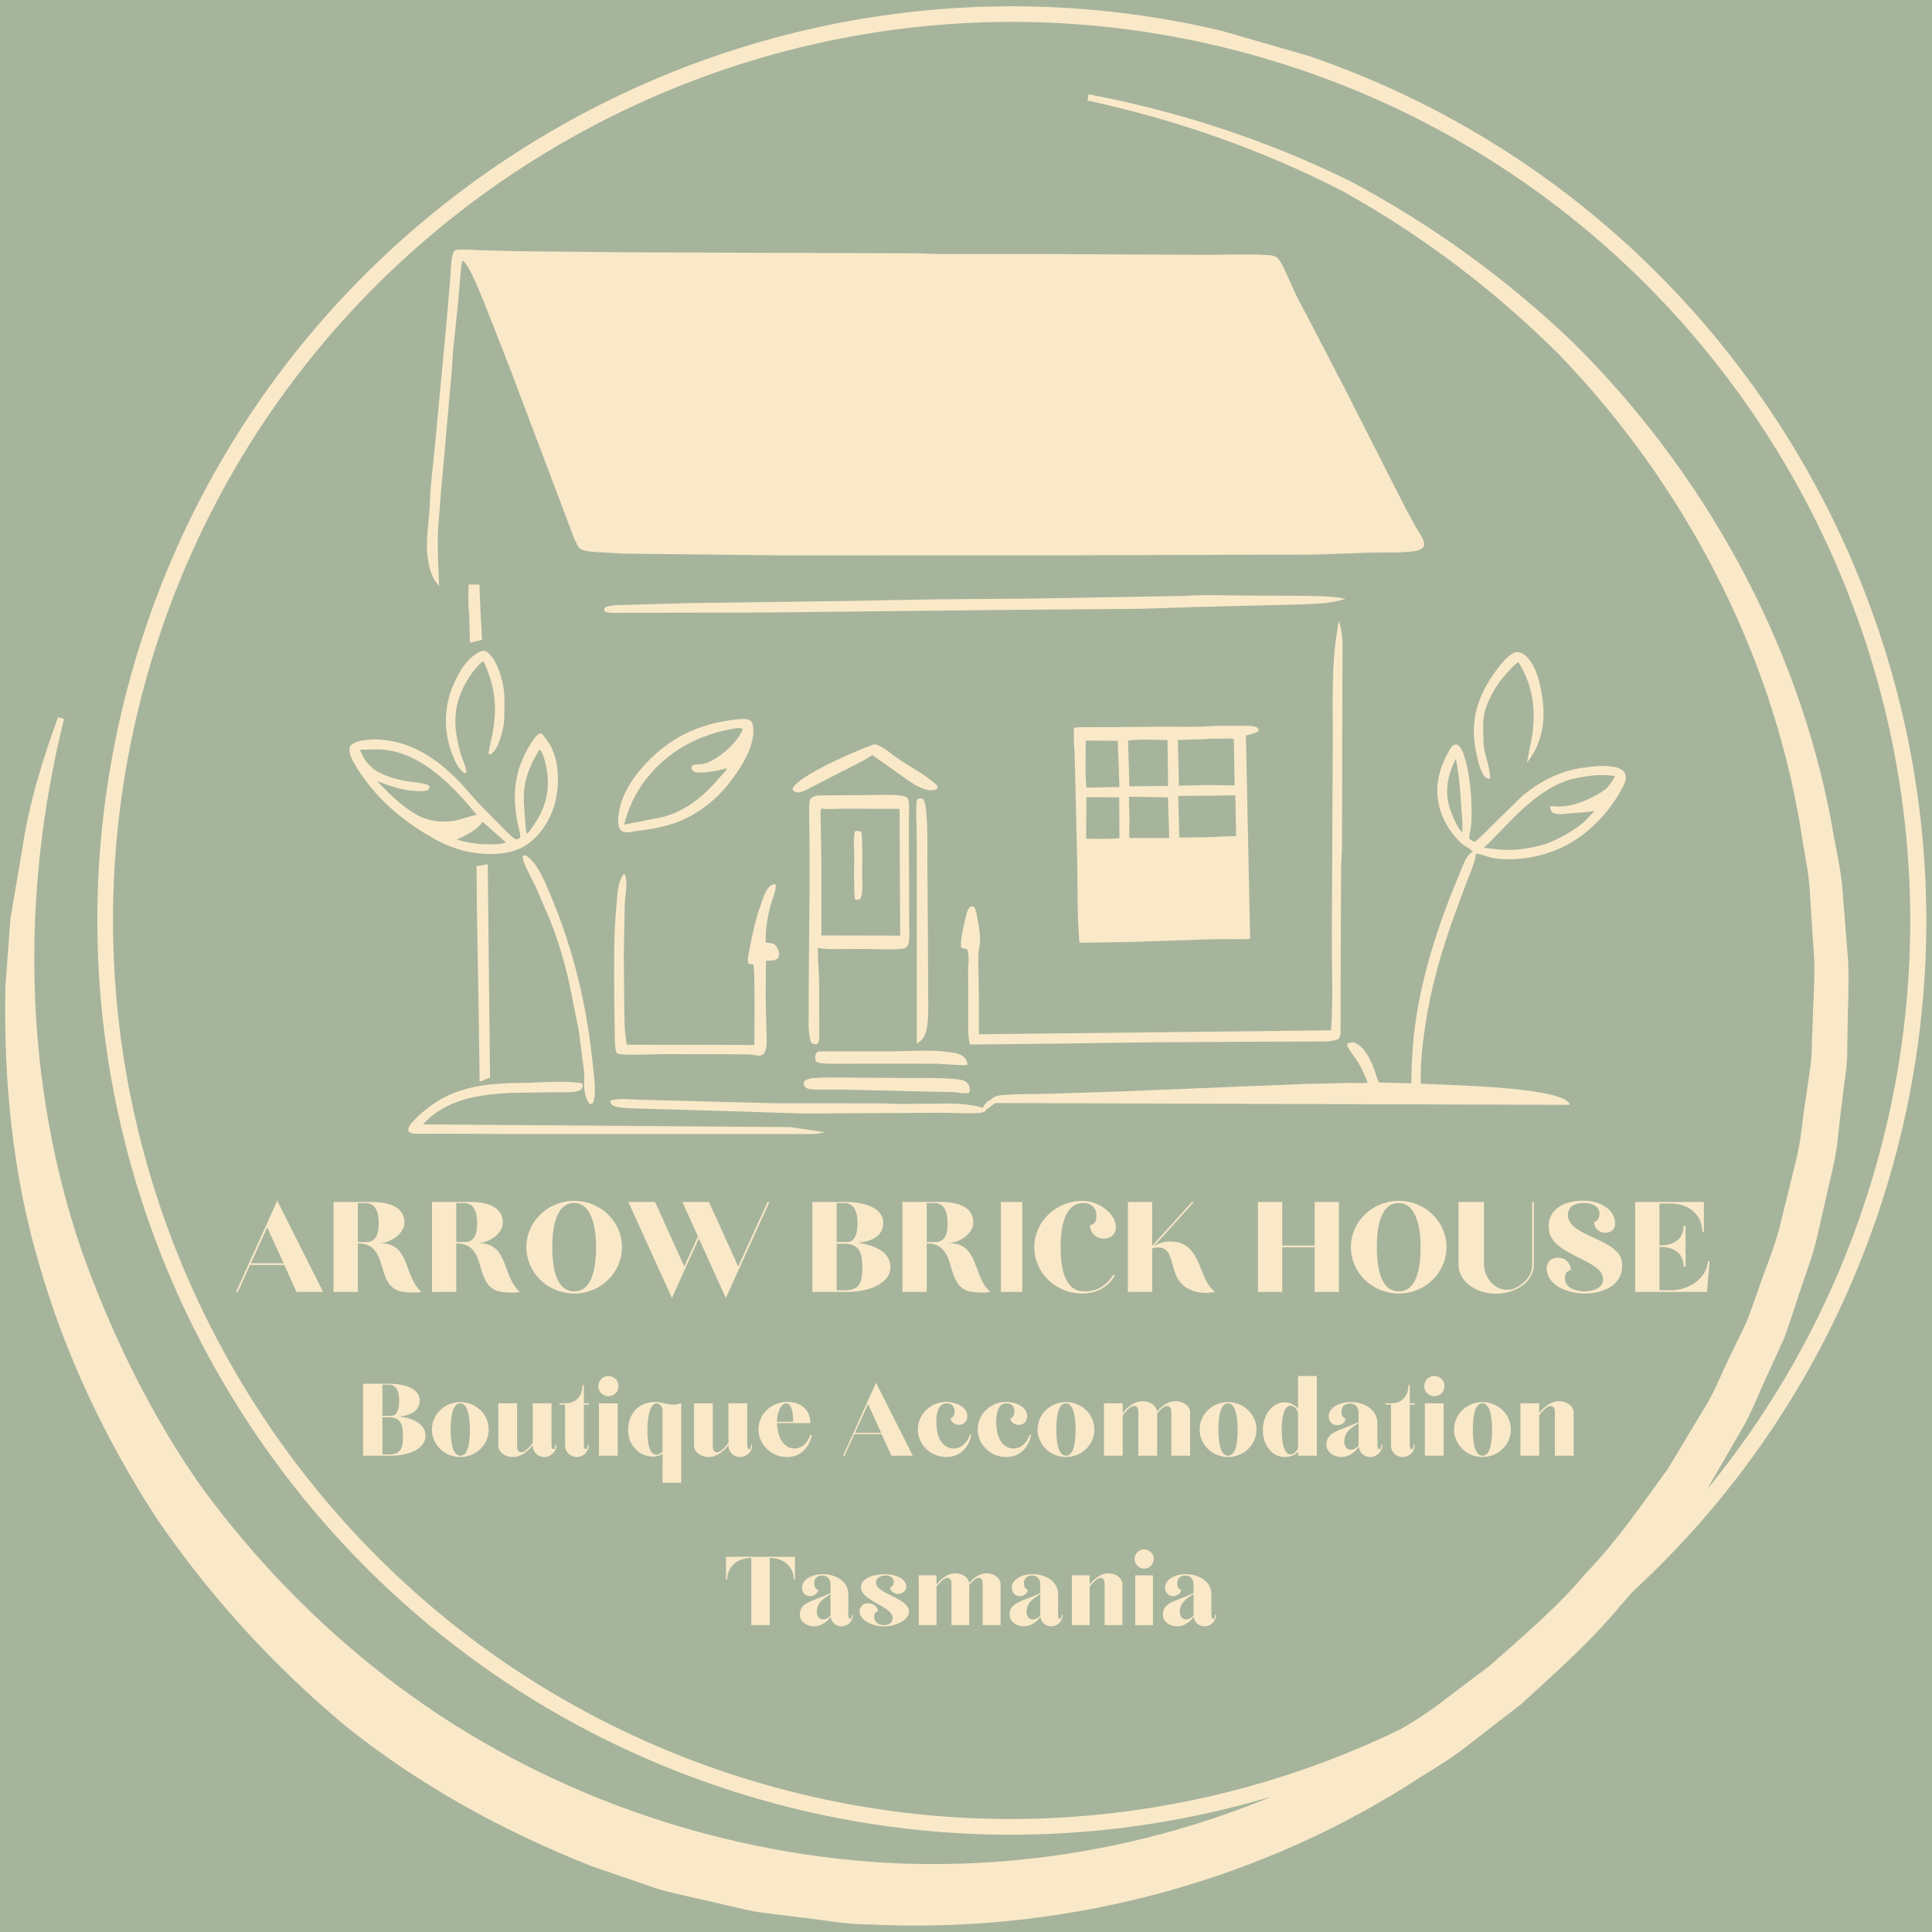 <?xml version="1.0" encoding="UTF-8" standalone="no"?>
<!DOCTYPE svg PUBLIC "-//W3C//DTD SVG 1.1//EN" "http://www.w3.org/Graphics/SVG/1.1/DTD/svg11.dtd">
<svg width="100%" height="100%" viewBox="0 0 401 401" version="1.1" xmlns="http://www.w3.org/2000/svg" xmlns:xlink="http://www.w3.org/1999/xlink" xml:space="preserve" xmlns:serif="http://www.serif.com/" style="fill-rule:evenodd;clip-rule:evenodd;stroke-linejoin:round;stroke-miterlimit:2;">
    <rect x="-99" y="-106" width="600" height="600" style="fill:#fff;"/>
    <rect x="-99" y="-106" width="600" height="600" style="fill:#a6b49c;"/>
    <path d="M99.432,132.953c0.209,-0.042 0.417,-0.088 0.62,-0.13l0,-0.047l-0.365,-6.766l-0.187,-4.671c-0.745,-0.006 -1.484,-0.011 -2.229,-0.021c-0.052,1.953 -0.136,3.942 0.094,5.859l0.182,6.214c0.625,-0.151 1.255,-0.297 1.885,-0.438Z" style="fill:#fae9c8;fill-rule:nonzero;"/>
    <path d="M98.984,189.031l0.355,19.917l0.213,15.588c0.724,-0.286 1.443,-0.583 2.156,-0.88l-0.474,-44.286c-0.765,0.172 -1.541,0.291 -2.323,0.385l0.073,9.276Z" style="fill:#fae9c8;fill-rule:nonzero;"/>
    <path d="M169.688,220.5c0.442,0.214 1.208,0.214 1.708,0.245c1.87,0.109 3.781,0.031 5.661,0.031l17.151,0.005l5.615,0.318l0.927,-0.083c0.078,-0.5 -0.115,-0.969 -0.438,-1.37c-0.677,-0.849 -1.901,-1.083 -2.906,-1.224l-0.255,-0.037c-4.026,-0.562 -8.406,-0.177 -12.474,-0.161l-14.266,-0.016c-0.281,0.037 -0.729,0.011 -0.906,0.256c-0.25,0.349 -0.37,0.932 -0.281,1.354c0.078,0.349 0.141,0.526 0.463,0.682Z" style="fill:#fae9c8;fill-rule:nonzero;"/>
    <path d="M186.323,157.417c-1.297,-0.875 -3.047,-2.542 -4.599,-2.881c-0.182,-0.041 -0.198,-0.031 -0.359,-0.026c-3.396,1.193 -15.224,6.204 -16.813,9.068c-0.016,0.245 -0.088,0.333 0.099,0.526c0.313,0.318 0.74,0.422 1.177,0.365c0.802,-0.104 1.823,-0.683 2.547,-1.058l3.724,-1.916l7.01,-3.584l1.954,-1.187l5.104,3.594c1.937,1.338 5.255,4.182 7.776,3.64c0.396,-0.083 0.547,-0.182 0.744,-0.526c-0.135,-0.265 -0.25,-0.474 -0.473,-0.672c-2.355,-2.072 -5.292,-3.593 -7.891,-5.343Z" style="fill:#fae9c8;fill-rule:nonzero;"/>
    <path d="M167.823,226c0.833,0.208 1.838,0.151 2.698,0.156l4.229,0l23.437,0.532c0.922,0.104 1.995,0.328 2.912,0.161c0.24,-0.432 0.208,-0.818 0.094,-1.302c-0.099,-0.443 -0.506,-0.932 -0.891,-1.156c-1.427,-0.823 -10.417,-0.625 -12.63,-0.651l-12.052,-0.079c-1.88,0 -3.802,-0.083 -5.677,0.027c-1.141,0.067 -2.151,0.031 -3.078,0.776c-0.058,0.411 -0.079,0.739 0.208,1.093c0.193,0.229 0.458,0.37 0.75,0.443Z" style="fill:#fae9c8;fill-rule:nonzero;"/>
    <path d="M101.401,156.516c0.365,0.093 0.219,0.125 0.547,-0.063c1.401,-0.812 2.177,-4.015 2.51,-5.531c0.24,-1.068 0.203,-2.172 0.224,-3.255c0.037,-1.844 0.094,-3.756 -0.281,-5.563c-0.437,-2.109 -1.484,-5.536 -3.359,-6.807c-0.417,-0.287 -0.594,-0.214 -1.063,-0.182c-2.838,1.099 -4.661,4.265 -5.828,6.916c-2.073,4.719 -2.109,9.933 -0.203,14.714c0.505,1.276 1.302,3.161 2.615,3.739l0.255,-0.104c-0.115,-1.323 -0.776,-2.557 -1.151,-3.823c-1.584,-5.323 -1.776,-9.797 0.963,-14.76l0.099,-0.177c0.938,-1.63 2.099,-3.261 3.573,-4.448c2.302,4.739 2.927,9.234 2.042,14.448c-0.281,1.64 -0.771,3.234 -0.943,4.896Z" style="fill:#fae9c8;fill-rule:nonzero;"/>
    <path d="M307.318,159.656c0.245,0.589 0.666,1.568 1.26,1.849c0.167,0.078 0.339,0.104 0.521,0.136l0.203,-0.219c-0.109,-2.083 -0.844,-3.896 -1.239,-5.917c-0.178,-0.896 -0.152,-1.932 -0.183,-2.849c-0.047,-1.422 -0.109,-2.948 0.167,-4.349c0.479,-2.448 2.031,-5.25 3.521,-7.229c1.104,-1.307 2.208,-2.625 3.557,-3.698c3.427,5.443 3.865,11.339 2.453,17.542l-0.651,3.38c2.854,-3.599 3.828,-7.927 3.313,-12.484c-0.349,-3.104 -1.198,-7.761 -3.75,-9.844c-0.568,-0.464 -1.167,-0.63 -1.891,-0.635c-1.422,0.583 -2.24,1.546 -3.198,2.708c-1.661,2.031 -3.062,4.25 -4.078,6.677c-1.641,3.917 -1.776,7.953 -0.802,12.047c0.224,0.958 0.422,1.979 0.797,2.885Z" style="fill:#fae9c8;fill-rule:nonzero;"/>
    <path d="M121.328,226.365c0.13,0.77 0.406,2.067 0.953,2.64c0.167,0.172 0.292,0.13 0.511,0.146l0.281,-0.25c0.771,-1.917 0.239,-5.13 0.042,-7.187c-1.193,-12.438 -3.98,-24.422 -8.86,-35.943c-1.104,-2.604 -2.599,-6.578 -5.057,-8.193c-0.302,-0.042 -0.38,-0.062 -0.677,0.042c-0.057,0.995 0.411,1.864 0.828,2.739l1.984,4.026l2.74,6.375c1.703,4.204 3.021,8.672 4.031,13.089l2.016,9.995l1.109,8.567c0.177,1.323 -0.125,2.61 0.099,3.954Z" style="fill:#fae9c8;fill-rule:nonzero;"/>
    <path d="M192.307,169.302c-0.088,-1.057 -0.13,-2.578 -0.718,-3.458c-0.323,-0.141 -0.381,-0.146 -0.73,-0.11c-0.208,0.094 -0.437,0.12 -0.52,0.349c-0.152,0.422 -0.125,0.953 -0.146,1.401c-0.068,1.36 0.021,2.704 0.057,4.063l0.031,5.599l0,39.458c0.349,-0.224 0.677,-0.448 0.995,-0.719c0.99,-1.156 1.13,-2.437 1.276,-3.911c0.188,-1.901 0.089,-3.875 0.083,-5.786l-0.031,-9.99l-0.12,-16.865c-0.026,-3.349 0.094,-6.687 -0.177,-10.031Z" style="fill:#fae9c8;fill-rule:nonzero;"/>
    <g>
        <path d="M87.797,233.37c4.599,-5.136 11.364,-6.162 17.901,-6.526l8.854,-0.141c1.62,-0.005 3.328,0.104 4.938,-0.146c0.489,-0.073 0.807,-0.213 1.218,-0.484c0.177,-0.474 0.308,-0.635 0.188,-1.135c-1.334,-0.667 -9.151,-0.308 -10.974,-0.193c-9.37,0.047 -16.766,0.536 -23.734,7.531c-0.641,0.646 -1.183,1.156 -1.454,2.047l0.079,0.531c0.52,0.386 0.843,0.448 1.494,0.469l5.901,-0.021l13.339,0.068l36.76,0.005l18.662,-0.005l5.385,-0c1.13,-0 2.318,0.068 3.432,-0.094l1.48,-0.255l-7.162,-1.083l-76.307,-0.568Z" style="fill:#fae9c8;fill-rule:nonzero;"/>
    </g>
    <path d="M161.516,198.875c0.297,-0.583 0.239,-1.083 0.01,-1.693c-0.177,-0.479 -0.469,-0.984 -0.917,-1.25c-0.291,-0.172 -0.77,-0.182 -1.104,-0.224l-0.578,-0.078c-0.057,-2.724 0.328,-5.239 1.042,-7.859c0.385,-1.235 1.114,-2.833 1.047,-4.13l-0.245,-0.162c-0.839,0.182 -1.208,0.615 -1.662,1.323c-0.484,0.766 -0.776,1.787 -1.083,2.641c-1.078,3 -1.812,6.031 -2.385,9.161c-0.167,0.906 -0.506,2.182 -0.381,3.089c0.026,0.182 0.073,0.239 0.151,0.375l0.933,0.12c0.401,0.609 0.239,14.807 0.224,16.703l-26.464,-0.058c-0.578,-3.067 -0.505,-6.166 -0.547,-9.265l-0.083,-9.255l0.193,-10.667c0.047,-1.74 0.729,-4.531 0.036,-6.125l-0.323,-0.037c-1.213,1.73 -1.239,4.381 -1.432,6.422c-0.62,6.532 -0.479,12.974 -0.458,19.521l0.104,6.948c0.031,1.104 -0.021,2.333 0.166,3.417c0.047,0.297 0.157,0.583 0.287,0.849c1.026,0.515 8.156,0.145 9.859,0.14l13.266,0.032l4.364,0.046c0.678,0.037 1.829,0.375 2.459,0.193c0.338,-0.094 0.661,-0.469 0.797,-0.786c0.526,-1.224 0.307,-3.318 0.276,-4.646l-0.146,-6.344l0.052,-7.891c0.87,-0.005 1.844,0.11 2.542,-0.51Z" style="fill:#fae9c8;fill-rule:nonzero;"/>
    <path d="M269.536,123.667l-11.01,-0.058c-4.104,0 -8.38,-0.234 -12.464,0.068l-31.265,0.557l-19.912,0.157l-19.921,0.354l-32.063,0.437l-15.047,0.427c-0.818,0.058 -1.693,0.141 -2.396,0.589c-0.088,0.365 -0.047,0.396 0.11,0.745c1.135,0.406 2.76,0.229 3.968,0.229l6.485,0.005l22.041,-0.042l49.969,-0.536l28.875,-0.24l11.068,-0.364l20.182,-0.495c3.698,-0.167 7.594,-0.021 11.13,-1.229c-3.218,-0.594 -6.489,-0.573 -9.75,-0.604Z" style="fill:#fae9c8;fill-rule:nonzero;"/>
    <path d="M129.589,172.708c0.677,0.172 1.724,-0.099 2.432,-0.198c3.042,-0.38 6.042,-0.88 8.906,-2.01c4.005,-1.583 7.755,-4.557 10.406,-7.953c2.433,-3.12 5.552,-7.787 4.969,-11.927c-0.068,-0.485 -0.245,-0.844 -0.672,-1.12c-0.724,-0.474 -2.307,-0.208 -3.151,-0.13c-3.818,0.469 -7.036,1.302 -10.484,3.041c-5.396,2.73 -11.214,8.402 -13.073,14.25c-0.396,1.24 -0.953,4.037 -0.359,5.209c0.218,0.432 0.546,0.719 1.026,0.838Zm3.875,-10.135c4.697,-6.537 11.474,-10.167 19.328,-11.432c0.463,0.005 1,-0.073 1.39,0.177l-0.062,0.172c-1.094,2.682 -4.964,6.078 -7.724,6.963c-0.912,0.292 -1.88,0.083 -2.75,0.443c-0.057,0.234 -0.12,0.437 -0.047,0.672c0.094,0.328 0.203,0.484 0.521,0.635c0.432,0.193 1,0.151 1.463,0.141c1.698,-0.037 3.506,-0.412 5.141,-0.854l0.172,-0.047l-0.021,0.104c-0.328,0.667 -1.24,1.489 -1.729,2.062c-3.198,3.745 -6.938,6.844 -11.839,8.026l-7.771,1.526c0.844,-3.166 2.006,-5.916 3.922,-8.583l0.006,-0.005Z" style="fill:#fae9c8;fill-rule:nonzero;"/>
    <path d="M218.438,216.62l19.432,-0.271l23.703,-0.141l12.599,-0.031c1.099,-0.047 2.984,0.037 3.797,-0.729c0.14,-0.307 0.25,-0.552 0.265,-0.901l0.026,-11.88l0.094,-22.724l0.188,-3.907l0.073,-33.208l0.041,-9.375c-0.036,-1.547 -0.317,-3.161 -0.755,-4.64c-1.703,8.479 -1.213,17.489 -1.276,26.109l-0.193,39.099c-0.021,6.578 0.282,13.276 -0.151,19.828l-73.099,0.818l-0.01,-8.323l-0.125,-6.37c0.01,-1.141 -0.031,-2.323 0.224,-3.438c0.401,-1.744 -0.078,-4.109 -0.396,-5.843c-0.146,-0.813 -0.234,-1.636 -0.641,-2.37c-0.364,-0.266 -0.395,-0.203 -0.849,-0.146c-0.755,0.75 -0.864,1.927 -1.104,2.927c-0.224,1.016 -1.208,4.787 -0.682,5.662c0.229,0.078 1.068,0.14 1.146,0.286c0.51,0.995 0.193,3.276 0.193,4.427l0.046,8.188c0,2.281 -0.203,4.901 0.318,7.13l17.136,-0.177Z" style="fill:#fae9c8;fill-rule:nonzero;"/>
    <g>
        <path d="M95.599,176.401c3.885,1.089 9.453,1.396 13.052,-0.661c3.302,-1.886 5.625,-5.547 6.557,-9.167c0.974,-3.776 0.875,-8.813 -1.192,-12.229l-1.485,-2.047c-0.156,-0.042 -0.297,-0.099 -0.463,-0.089l-0.115,0.068c-0.818,0.484 -1.333,1.323 -1.818,2.12c-1.13,1.844 -2.166,3.995 -2.671,6.104l-0.125,0.552l-0.053,0.219c-0.593,2.557 -0.484,5.401 -0.135,7.989c0.125,0.954 0.344,1.87 0.563,2.808c0.14,0.593 0.411,1.312 0.187,1.885c-0.49,0.235 -0.526,0.276 -1.083,0.172c-1.292,-1.047 -2.412,-2.255 -3.573,-3.437l-3.974,-4.027l-3.526,-3.984c-3.87,-4.078 -8.485,-7.672 -14.125,-8.786c-1.688,-0.334 -3.5,-0.542 -5.214,-0.36c-1.297,0.141 -2.745,0.318 -3.713,1.276c-0.282,0.662 -0.146,1.511 0.104,2.162l0.495,1.078c3.474,6.182 8.687,11.088 14.682,14.786c2.411,1.485 4.88,2.802 7.625,3.568Zm13.25,-12.906c0.38,-2.891 1.594,-5.412 3.088,-7.87l0.12,0.01c0.86,0.839 1.391,3.683 1.537,4.881c0.573,4.672 -0.912,8.422 -3.761,12.057c-0.172,0.25 -0.276,0.312 -0.526,0.469c-0.281,-1.302 -0.297,-2.709 -0.406,-4.037c-0.151,-1.823 -0.292,-3.692 -0.052,-5.51Zm-8.641,7.109l4.834,4.271c-1.563,0.568 -3.641,0.328 -5.292,0.328c-1.755,-0.193 -3.286,-0.396 -4.969,-0.984c2.266,-0.959 3.802,-1.703 5.427,-3.615Zm-21.948,-8.5c2.782,1.073 5.443,2.031 8.469,2.094c0.604,0.01 1.328,0.057 1.901,-0.141c0.396,-0.14 0.386,-0.343 0.547,-0.703c-0.193,-0.416 -0.437,-0.469 -0.87,-0.594c-1.088,-0.322 -2.286,-0.38 -3.406,-0.541c-2.01,-0.292 -4.187,-0.88 -6.021,-1.787c-1.958,-0.968 -3.458,-2.75 -4.161,-4.802c1.708,-0.031 3.515,-0.203 5.208,0.011l0.287,0.036c7.697,0.969 14.088,7.766 18.75,13.469c-1.87,0.297 -3.62,1.172 -5.542,1.312l-0.281,0.016l-1.615,0.036c-1.448,-0.062 -2.609,-0.38 -3.964,-0.859c-3.677,-1.76 -6.531,-4.625 -9.307,-7.547l0.005,0Z" style="fill:#fae9c8;fill-rule:nonzero;"/>
    </g>
    <path d="M167.833,212.828c0.037,1.151 0.115,2.516 0.542,3.589c0.354,0.297 0.563,0.265 1.016,0.323c0.328,-0.157 0.375,-0.136 0.505,-0.48c0.219,-0.572 0.161,-1.25 0.156,-1.859l-0.026,-3.182c-0.036,-3.781 0.12,-7.729 -0.219,-11.49l-0.047,-3l0.162,0.037c1.448,0.281 2.943,0.224 4.411,0.218l5.912,-0.02c1.317,0.005 6.974,0.354 7.833,-0.313c0.844,-0.656 0.667,-2.984 0.636,-3.953l-0.068,-18.109l0.005,-5.448c0.01,-1.084 0.162,-2.375 -0.198,-3.407c-0.458,-0.411 -0.943,-0.515 -1.542,-0.599c-2.072,-0.296 -4.385,-0.109 -6.489,-0.114l-10.682,0.073c-0.646,0.161 -1.136,0.239 -1.589,0.786c-0.224,0.797 -0.198,1.656 -0.219,2.479l0.078,5.224l0.026,10.417l-0.166,18.078l-0.037,10.745l0,0.005Zm2.641,-45.015c1.464,0.234 3.214,0.046 4.714,0.041l11.52,0.037l0.131,26.302l-16.355,-0.037l-0.005,-15.343l-0.135,-8.011c-0,-0.875 -0.177,-2.172 0.135,-2.989l-0.005,-0Z" style="fill:#fae9c8;fill-rule:nonzero;"/>
    <path d="M177.401,186.563l0.24,0.229c0.359,-0.047 0.692,-0.037 0.963,-0.313c0.625,-1.359 0.349,-3.401 0.349,-4.906c0.005,-2.891 0.094,-5.823 -0.114,-8.703c-0.193,-0.302 -0.235,-0.307 -0.579,-0.38c-0.286,-0.063 -0.536,0.015 -0.812,0.078c-0.391,1.271 -0.151,3.255 -0.151,4.609c-0,3.12 -0.099,6.281 0.104,9.386Z" style="fill:#fae9c8;fill-rule:nonzero;"/>
    <g>
        <clipPath id="_clip1">
            <rect x="125.667" y="153.333" width="211.729" height="78.667"/>
        </clipPath>
        <g clip-path="url(#_clip1)">
            <path d="M337.198,160.37c-0.448,-0.688 -1.099,-0.948 -1.87,-1.11l-0.255,-0.052l-0.99,-0.172c-1.729,-0.203 -3.593,0.063 -5.312,0.277c-4.578,0.578 -8.865,2.682 -12.417,5.583c-0.896,0.729 -1.687,1.609 -2.515,2.417l-3.256,3.13c-1.458,1.463 -2.906,3.036 -4.526,4.323c-0.182,-0.105 -1.031,-0.599 -1.088,-0.73c-0.115,-0.27 0.281,-1.932 0.328,-2.312c0.109,-0.859 0.13,-1.729 0.135,-2.599c0.032,-3.724 -0.323,-8.26 -1.416,-11.849c-0.302,-0.99 -0.641,-2.234 -1.605,-2.74c-0.333,0.032 -0.505,0 -0.796,0.188c-0.464,0.286 -0.714,0.823 -0.964,1.292c-0.818,1.541 -1.625,3.323 -1.995,5.031c-1.146,5.26 0.792,10.38 4.698,14.005c0.63,0.583 1.906,1.089 2.323,1.734c-0.245,0.131 -0.479,0.277 -0.677,0.48c-0.74,0.75 -1.099,1.755 -1.495,2.708l-1.458,3.521c-3.662,8.958 -6.693,18.427 -8.151,28.015c-0.677,4.443 -0.896,8.865 -0.979,13.349l-6.688,-0.182c-0.396,-0.776 -0.63,-1.578 -0.896,-2.401c-0.593,-1.844 -2.026,-4.885 -3.911,-5.745c-0.594,-0.271 -1.12,-0.213 -1.703,0.032c-0.151,0.348 -0.12,0.479 0.062,0.817c0.495,0.912 1.198,1.735 1.771,2.604c0.974,1.474 1.734,3.131 2.328,4.787c-1.349,0.073 -2.708,-0.016 -4.062,0.005l-9.245,0.208l-38,1.552l-14.891,0.485c-3.26,0.083 -6.583,-0 -9.833,0.307c-0.563,0.057 -1.292,0.141 -1.734,0.526c-0.219,0.188 -0.401,0.339 -0.641,0.505c-0.547,0.167 -1.083,0.787 -1.349,1.292l-0.141,0.287c-2.343,-0.756 -4.708,-0.813 -7.151,-0.891l-9.797,0.083l-4.13,-0.12l-22.297,-0.026l-20.203,-0.531l-8.146,-0.213c-1.77,-0.042 -3.817,-0.334 -5.526,0.182c-0.073,0.328 -0.119,0.266 0.079,0.588c0.286,0.464 0.645,0.599 1.156,0.709c1.64,0.354 3.557,0.286 5.239,0.385l17.985,0.516l15.656,0.51l8.484,-0.067l18.917,-0.089c2.984,-0.063 6.047,0.214 9.016,0.021c0.406,-0.031 0.859,-0.084 1.198,-0.344c0.13,-0.099 0.114,-0.115 0.166,-0.255c0.224,-0.214 0.136,-0.156 0.36,-0.297c0.578,-0.354 1.041,-0.849 1.63,-1.156l119.047,0.375l0.14,-0.198c-0.119,-0.177 -0.119,-0.193 -0.286,-0.37c-3.005,-3.182 -25.495,-3.552 -30.61,-3.807c-0.151,-3.943 0.292,-7.948 0.87,-11.844c1.219,-8.188 3.433,-15.906 6.287,-23.677l2.552,-6.875c0.604,-1.589 1.469,-3.417 1.687,-5.089l0.032,-0.265c1.151,0.036 2.494,0.745 3.708,0.927c5.052,0.745 10.521,-0.37 15.026,-2.667c4.365,-2.229 8.594,-6.542 11.016,-10.786c0.447,-0.776 1.036,-1.724 1.265,-2.594c0.136,-0.516 0.141,-1.245 -0.156,-1.703Zm-33.703,12.265l-0.193,0.006l-0.573,-0.823c-0.713,-1.193 -1.265,-2.438 -1.713,-3.75c-1.271,-3.755 -0.568,-7.099 1.14,-10.568c0.729,3.359 0.953,6.885 1.167,10.313c0.099,1.588 0.328,3.234 0.172,4.822Zm29.594,-8.708l-0.209,0.141c-2.505,1.755 -6.844,3.635 -9.989,3.302c-0.391,-0.042 -0.703,-0.052 -1.094,-0l-0.083,0.297c0.14,0.437 0.234,0.708 0.583,1.036c1.349,0.505 2.406,0.198 3.786,0.094c1.651,-0.12 3.292,-0.193 4.922,-0.49c-0.771,0.714 -1.422,1.552 -2.203,2.25c-2.114,1.896 -4.776,3.292 -7.37,4.401c-2.797,0.933 -5.708,1.49 -8.672,1.443c-1.609,-0.026 -3.182,-0.26 -4.776,-0.432c5.355,-5.084 10.334,-11.74 17.615,-14.068c1.578,-0.505 3.292,-0.713 4.932,-0.943c1.552,-0.151 3.151,-0.099 4.698,0.131c-0.599,0.947 -1.229,2.177 -2.14,2.838Z" style="fill:#fae9c8;fill-rule:nonzero;"/>
        </g>
    </g>
    <path d="M261.271,151.542c-0.24,-0.433 -0.281,-0.604 -0.771,-0.719c-1.255,-0.302 -2.729,-0.162 -4.01,-0.162c-1.704,0.006 -3.454,-0.062 -5.151,0.053c-3.297,0.229 -6.646,0.119 -9.954,0.119l-9.458,0.084l-6.286,0.005c-0.875,0.026 -1.865,-0.037 -2.719,0.151c-0.167,2.25 0.135,4.531 0.167,6.786l0.421,17.907c0.23,6.609 -0.036,13.323 0.532,19.906l9.885,-0.146l17.073,-0.562l5.958,-0.053c0.761,-0.005 1.808,0.125 2.521,-0.093l-0.885,-42.167c0.817,-0.234 1.828,-0.422 2.562,-0.838l0.115,-0.271Zm-35.828,22.541l0.036,-8.625l6.823,0.026l0.042,8.485c-2.282,0.239 -4.61,0.114 -6.901,0.114Zm0.057,-10.619c-0.359,-3.151 -0.104,-6.563 -0.161,-9.75l6.661,0.036l0.344,9.609l-6.844,0.105Zm16.828,-9.849l0.115,9.51l-8.021,0.083l-0.281,-9.489c2.635,-0.354 5.52,-0.167 8.187,-0.104Zm-7.864,20.307c-0.141,-0.313 -0.079,-0.729 -0.079,-1.068l0.047,-3.114l-0.12,-4.375l8.115,0.125l0.26,8.442l-8.223,-0.01Zm15.723,-20.526c1.24,-0.141 2.573,-0.068 3.829,-0.078c0.64,-0.011 1.458,-0.11 2.067,0.052l0.177,9.64l-5.718,-0.083l-5.849,0.151l-0.219,-9.484l5.713,-0.198Zm-0.578,20.396l-4.838,0.041l-0.224,-8.635l6.838,-0.052l5.006,-0.073l0.187,8.463l-6.969,0.256Z" style="fill:#fae9c8;fill-rule:nonzero;"/>
    <g>
        <path d="M90.813,121.25l0.333,0.411c-0.13,-3.77 -0.375,-7.484 -0.255,-11.265l0.588,-7.682l2.287,-25.672l0.25,-3.979l1.067,-10.282c0.266,-2.901 0.37,-5.843 0.875,-8.724c0.802,0.396 1.73,2.354 2.115,3.141c1.052,2.161 1.922,4.427 2.833,6.651l4.901,12.526l10.104,26.734l2.355,6.25c0.453,1.193 0.854,2.438 1.463,3.563c0.396,0.734 0.552,1.01 1.344,1.271c1.052,0.343 2.26,0.359 3.354,0.432l4.969,0.281l32.432,0.365l60.323,-0.005l40.75,-0.136l10.089,-0.015l10.744,-0.391c3.136,-0.094 6.516,0.073 9.625,-0.292c0.704,-0.083 1.391,-0.229 1.917,-0.734c0.266,-0.255 0.26,-0.385 0.359,-0.729c-0.239,-1.339 -1.177,-2.563 -1.854,-3.714l-2.146,-3.953l-12.515,-24.646l-7.182,-13.838l-2.745,-5.203l-2.667,-5.855c-0.385,-0.781 -0.854,-1.875 -1.583,-2.364c-0.646,-0.438 -1.459,-0.443 -2.203,-0.485c-4.344,-0.239 -8.782,0.011 -13.136,-0.026l-32.448,-0.156l-22.5,0l-4.109,-0.156l-59.057,-0.198l-24.099,-0.229l-7.636,-0.214c-1.698,-0.062 -3.38,-0.218 -5.078,-0.057c-0.458,0.25 -0.5,0.229 -0.651,0.74c-0.463,1.578 -0.411,3.276 -0.547,4.906l-0.786,9.302l-2.375,25.213l-0.948,9.375l-0.214,4.402c-0.208,2.598 -0.583,5.197 -0.547,7.817c0.026,2.136 0.485,4.891 1.563,6.761c0.177,0.312 0.417,0.583 0.641,0.859Z" style="fill:#fae9c8;fill-rule:nonzero;"/>
    </g>
    <g>
        <g>
            <clipPath id="_clip2">
                <path d="M-44.068,339.88l111.87,-387.161l377.557,109.094l-111.875,387.161l-377.552,-109.094Z"/>
            </clipPath>
            <g clip-path="url(#_clip2)">
                <g>
                    <clipPath id="_clip3">
                        <path d="M-44.068,339.88l111.87,-387.161l377.557,109.094l-111.875,387.161l-377.552,-109.094Z"/>
                    </clipPath>
                    <g clip-path="url(#_clip3)">
                        <path d="M27.682,138.391c-29.047,100.515 29.099,205.916 129.615,234.963c36.161,10.448 72.969,9.573 106.682,-0.484c-26.167,10.885 -54.948,15.604 -83.047,13.573c-36.442,-2.745 -72.026,-16.073 -100.927,-38.469c-14.448,-11.198 -27.286,-24.469 -38.151,-39.286c-10.62,-15.089 -18.677,-31.719 -24.911,-49.089c-11.969,-35.021 -12.787,-73.766 -3.646,-110.385l-1.25,-0.365c-3.266,8.958 -6.083,18.13 -7.474,27.63l-2.412,14.198l-1.046,14.167c-0.381,19.182 1.437,38.666 6.953,57.354c5.338,18.719 13.75,36.469 24.343,52.812c10.995,16.125 24.297,30.714 39.37,43.282c15.318,12.291 32.709,21.802 50.933,29.015l14.01,4.813c4.713,1.276 9.588,2.26 14.344,3.38c2.385,0.521 4.729,1.198 7.187,1.484l7.266,0.917c4.854,0.474 9.708,1.537 14.625,1.516c39.187,2.015 78.818,-8.026 111.786,-28.709c4.089,-2.713 8.391,-5.02 12.235,-8.062l11.547,-8.932c7.145,-6.568 14.5,-12.985 20.656,-20.516c0.838,-0.859 1.521,-1.76 2.286,-2.641c24.755,-22.718 43.709,-52.276 53.683,-86.797c29.046,-100.52 -29.099,-205.921 -129.615,-234.963c-100.599,-29.068 -206,29.073 -235.042,129.594Zm361.453,104.442c-7.218,24.995 -19.26,47.323 -34.802,66.271l6.776,-11.745c2.563,-4.171 4.151,-8.791 6.24,-13.093l3,-6.578c0.833,-2.303 1.588,-4.62 2.323,-6.865c1.432,-4.662 3.307,-9.109 4.406,-13.787l3.234,-14.13c1.198,-4.729 1.339,-9.599 2.042,-14.385l0.896,-7.193c0.26,-2.375 0.135,-4.864 0.219,-7.208c0.036,-4.818 0.333,-9.641 0.135,-14.521l-1.151,-14.464c-0.297,-4.822 -1.568,-9.505 -2.302,-14.291c-7.068,-37.922 -26.63,-73.021 -53.807,-99.917c-13.865,-13.229 -29.474,-24.51 -46.354,-33.448c-17.115,-8.416 -35.37,-14.364 -54.063,-17.906l-0.203,1.297c18.479,3.984 36.385,10.255 53.099,18.896c16.474,9.161 31.526,20.619 44.802,33.849c25.969,26.963 44.068,61.562 50.109,98.338c0.625,4.583 1.761,9.141 1.948,13.766l0.896,13.885c0.109,4.599 -0.318,9.297 -0.385,13.932c-0.167,2.323 -0.073,4.636 -0.313,6.933l-0.979,6.911c-0.818,4.589 -0.99,9.276 -2.198,13.75l-3.312,13.516c-1.131,4.495 -3.042,8.765 -4.485,13.172c-0.786,2.146 -1.521,4.385 -2.385,6.505l-2.99,6.245c-2.125,4.125 -3.646,8.51 -6.213,12.422l-7.162,11.895c-5.458,7.474 -10.63,15.12 -17.125,21.792c-5.942,7.083 -13.083,13.057 -19.911,19.125l-11.037,8.318c-2.375,1.771 -4.859,3.338 -7.396,4.802c-39.848,19.292 -86.718,24.531 -132.489,11.307c-98.797,-28.547 -155.943,-132.14 -127.396,-230.937c28.552,-98.797 132.141,-155.943 230.938,-127.396c98.802,28.547 155.942,132.14 127.395,230.937Z" style="fill:#fae9c8;fill-rule:nonzero;"/>
                    </g>
                </g>
            </g>
        </g>
    </g>
    <g>
        <g>
            <g>
                <path d="M49,268.144l0.375,-0l2.521,-5.604l7.104,-0l2.542,5.604l5.52,-0l-9.52,-18.938l-8.542,18.938Zm3.063,-5.938l3.395,-7.458l3.417,7.458l-6.813,0Z" style="fill:#fae9c8;fill-rule:nonzero;"/>
            </g>
        </g>
    </g>
    <g>
        <g>
            <g>
                <path d="M69.23,268.144l5.042,-0l-0,-10.063c6.917,0 3.229,9.229 9.458,10.063c2.542,0.333 3.771,-0 3.771,-0c0,-0 -1.229,-0.709 -2.396,-3.771c-1.5,-3.958 -2.104,-6.354 -6.5,-6.354c2.5,-0 5.334,-2 5.334,-4.25c-0,-3.084 -2.834,-4.292 -6.813,-4.292l-7.896,0l0,18.667Zm5.042,-10.334l-0,-8.104l1.625,0c2,0 2.708,1.813 2.708,4.167c0,2.312 -0.583,3.937 -2.583,3.937l-1.75,0Z" style="fill:#fae9c8;fill-rule:nonzero;"/>
            </g>
        </g>
    </g>
    <g>
        <g>
            <g>
                <path d="M89.66,268.144l5.042,-0l0,-10.063c6.917,0 3.229,9.229 9.458,10.063c2.542,0.333 3.771,-0 3.771,-0c0,-0 -1.229,-0.709 -2.396,-3.771c-1.5,-3.958 -2.104,-6.354 -6.5,-6.354c2.5,-0 5.334,-2 5.334,-4.25c-0,-3.084 -2.834,-4.292 -6.813,-4.292l-7.896,0l0,18.667Zm5.042,-10.334l0,-8.104l1.625,0c2,0 2.708,1.813 2.708,4.167c0,2.312 -0.583,3.937 -2.583,3.937l-1.75,0Z" style="fill:#fae9c8;fill-rule:nonzero;"/>
            </g>
        </g>
    </g>
    <g>
        <g>
            <g>
                <path d="M119.195,268.477c5.458,0 9.896,-4.292 9.896,-9.625c-0,-5.312 -4.438,-9.604 -9.896,-9.604c-5.5,-0 -9.938,4.292 -9.938,9.604c0,5.333 4.438,9.625 9.938,9.625Zm-0,-0.437c-3.375,-0 -4.563,-3.959 -4.563,-9.188c0,-5.208 1.188,-9.167 4.563,-9.167c3.125,0 4.521,3.959 4.521,9.167c-0,5.229 -1.167,9.188 -4.521,9.188Z" style="fill:#fae9c8;fill-rule:nonzero;"/>
            </g>
        </g>
    </g>
    <g>
        <g>
            <g>
                <path d="M139.462,269.415l5.583,-12.375l5.605,12.375l9.041,-19.938l-0.375,0l-6.104,13.396l-6.062,-13.396l-5.521,0l3.229,7.125l-2.833,6.271l-6.063,-13.396l-5.542,0l9.042,19.938Z" style="fill:#fae9c8;fill-rule:nonzero;"/>
            </g>
        </g>
    </g>
    <g>
        <g>
            <g>
                <path d="M168.615,268.144l7.541,-0c4.792,-0.104 8.667,-2 8.667,-5.167c-0,-3.292 -3.75,-4.667 -6.813,-5c3.063,-0.333 5.313,-1.5 5.313,-4.208c-0,-2.854 -3.542,-4.354 -8.167,-4.292l-6.541,0l-0,18.667Zm5.041,-10.375l0,-8.063l1.625,0c2,0 2.709,1.813 2.709,4.167c-0,1.646 -0.375,3.896 -2,3.896l-2.334,-0Zm0,10.041l0,-9.666l1.521,-0c2.979,-0 3.813,1.541 3.813,4.958c-0,3.146 -0.667,4.708 -3.584,4.708l-1.75,0Z" style="fill:#fae9c8;fill-rule:nonzero;"/>
            </g>
        </g>
    </g>
    <g>
        <g>
            <g>
                <path d="M187.312,268.144l5.041,-0l0,-10.063c6.917,0 3.229,9.229 9.459,10.063c2.541,0.333 3.77,-0 3.77,-0c0,-0 -1.229,-0.709 -2.395,-3.771c-1.5,-3.958 -2.105,-6.354 -6.5,-6.354c2.5,-0 5.333,-2 5.333,-4.25c-0,-3.084 -2.833,-4.292 -6.813,-4.292l-7.895,0l-0,18.667Zm5.041,-10.334l0,-8.104l1.625,0c2,0 2.709,1.813 2.709,4.167c-0,2.312 -0.584,3.937 -2.584,3.937l-1.75,0Z" style="fill:#fae9c8;fill-rule:nonzero;"/>
            </g>
        </g>
    </g>
    <g>
        <g>
            <g>
                <rect x="207.742" y="249.477" width="4.438" height="18.667" style="fill:#fae9c8;fill-rule:nonzero;"/>
            </g>
        </g>
    </g>
    <g>
        <g>
            <g>
                <path d="M224.611,268.477l0.021,0c2.271,0 5.208,-0.875 6.813,-3.833l-0.396,-0c-2.104,3.229 -4.646,3.396 -6.084,3.396c-3.52,-0 -4.833,-3.855 -4.833,-9.188c0,-4.479 0.979,-9.167 4.75,-9.167c1.667,0 3.021,1.167 2.625,3.355c-0.208,1.145 -1.271,1.27 -1.271,1.27c0,1.459 1.146,2.771 2.896,2.771c1.417,0 2.479,-0.937 2.479,-2.375c0,-2.854 -3.646,-5.458 -6.896,-5.458c-5.604,-0 -10.041,4.333 -10.041,9.625c-0,5.312 4.437,9.604 9.937,9.604Z" style="fill:#fae9c8;fill-rule:nonzero;"/>
            </g>
        </g>
    </g>
    <g>
        <g>
            <g>
                <path d="M234.104,268.144l5.042,-0l-0,-9c0.292,-0.125 0.625,-0.229 1.125,-0.229c4.667,-0 1.208,7.625 8.167,9.229c1.895,0.437 3.729,-0 3.729,-0c-0,-0 -1.396,-1.063 -2.334,-3.396c-1.395,-3.5 -2.5,-7.063 -6.854,-7.063c-1.375,0 -2.604,0.355 -3.541,1.063l8.375,-9.271l-0.417,0l-8.25,9.104l-0,-9.104l-5.042,0l0,18.667Z" style="fill:#fae9c8;fill-rule:nonzero;"/>
            </g>
        </g>
    </g>
    <g>
        <g>
            <g>
                <path d="M261.1,268.144l5.042,-0l-0,-9.271l6.729,-0l-0,9.271l5.021,-0l-0,-18.667l-5.021,0l-0,9.063l-6.729,-0l-0,-9.063l-5.042,0l-0,18.667Z" style="fill:#fae9c8;fill-rule:nonzero;"/>
            </g>
        </g>
    </g>
    <g>
        <g>
            <g>
                <path d="M290.334,268.477c5.459,0 9.896,-4.292 9.896,-9.625c0,-5.312 -4.437,-9.604 -9.896,-9.604c-5.5,-0 -9.937,4.292 -9.937,9.604c-0,5.333 4.437,9.625 9.937,9.625Zm0,-0.437c-3.375,-0 -4.562,-3.959 -4.562,-9.188c-0,-5.208 1.187,-9.167 4.562,-9.167c3.125,0 4.521,3.959 4.521,9.167c0,5.229 -1.167,9.188 -4.521,9.188Z" style="fill:#fae9c8;fill-rule:nonzero;"/>
            </g>
        </g>
    </g>
    <g>
        <g>
            <g>
                <path d="M310.518,268.519c1.271,-0 2.438,-0.25 3.479,-0.604c0,-0.042 0.021,-0.042 0.021,-0.042c2.584,-0.958 4.334,-3 4.334,-5.333l-0,-13.063l-0.334,0l0,13.063c0,2.208 -1.666,4.104 -4.083,5.041c-0.375,0.063 -0.708,0.125 -1.083,0.125c-2.688,0 -4.855,-2.458 -4.855,-5.5l0,-12.729l-5.27,0l-0,13.063c-0,3.312 3.5,5.979 7.791,5.979Z" style="fill:#fae9c8;fill-rule:nonzero;"/>
            </g>
        </g>
    </g>
    <g>
        <g>
            <g>
                <path d="M329.024,268.477c4.375,0 8.166,-2.292 7.625,-6.458c-0.459,-4.938 -11.23,-5.313 -11.23,-9.834c0,-1.812 1.542,-2.5 3.313,-2.5c1.958,0 3.25,0.834 3.25,2.167c-0,1.667 -1.125,1.792 -1.125,1.792c-0,1.166 0.937,2.229 2.375,2.229c1.125,-0 2,-0.729 2,-1.896c-0,-3 -3.208,-4.771 -6.583,-4.771c-4.125,0 -7.625,1.875 -7.167,6.042c0.604,5.437 11.25,6.104 11.25,10.292c-0,2.041 -2.5,2.5 -3.917,2.5c-1.833,-0 -4,-0.792 -4,-2.73c0,-0.166 0,-0.333 0.042,-0.541c0.167,-1.021 1.167,-1.167 1.167,-1.167c-0,-1.354 -1.063,-2.562 -2.709,-2.562c-1.291,-0 -2.291,0.875 -2.291,2.208c-0,3.271 3.895,5.229 8,5.229Z" style="fill:#fae9c8;fill-rule:nonzero;"/>
            </g>
        </g>
    </g>
    <g>
        <g>
            <g>
                <path d="M339.388,268.144l14.895,-0l0.563,-6.375l-0.333,-0c-0.23,3.479 -3.896,6.041 -7.75,6.041l-2.334,0l0,-9l0.459,0c2.77,0.063 4.562,1.542 4.562,4.063l0.396,-0l-0,-8.458l-0.396,-0c0,2.562 -1.792,4.02 -4.625,4.062l-0.396,0l0,-8.667l2.334,0c3.854,0 6.562,2.396 6.562,5.875l0.333,0l0,-6.208l-14.27,0l-0,18.667Z" style="fill:#fae9c8;fill-rule:nonzero;"/>
            </g>
        </g>
    </g>
    <g>
        <g>
            <g>
                <path d="M75.357,302.144l6.021,-0c3.854,-0.083 6.937,-1.604 6.937,-4.125c0,-2.646 -2.979,-3.75 -5.437,-4c2.458,-0.271 4.229,-1.208 4.229,-3.375c-0,-2.292 -2.813,-3.479 -6.521,-3.438l-5.229,0l-0,14.938Zm4.021,-8.292l-0,-6.458l1.312,-0c1.604,-0 2.167,1.437 2.167,3.333c-0,1.313 -0.292,3.125 -1.604,3.125l-1.875,0Zm-0,8.021l-0,-7.729l1.229,-0c2.375,-0 3.041,1.229 3.041,3.979c0,2.5 -0.541,3.75 -2.854,3.75l-1.416,0Z" style="fill:#fae9c8;fill-rule:nonzero;"/>
            </g>
        </g>
    </g>
    <g>
        <g>
            <g>
                <path d="M95.54,302.415c3.25,-0 5.896,-2.542 5.896,-5.709c-0,-3.145 -2.646,-5.687 -5.896,-5.687c-3.25,-0 -5.896,2.542 -5.896,5.687c0,3.167 2.646,5.709 5.896,5.709Zm0,-0.271c-1.479,-0 -2,-2.354 -2,-5.438c0,-3.104 0.521,-5.437 2,-5.437c1.375,-0 2,2.333 2,5.437c0,3.084 -0.5,5.438 -2,5.438Z" style="fill:#fae9c8;fill-rule:nonzero;"/>
            </g>
        </g>
    </g>
    <g>
        <g>
            <g>
                <path d="M106.488,302.415c1.792,-0 3.292,-1.417 4.084,-2.459l-0,0.063c-0,1.333 1.041,2.396 2.395,2.396c1.396,-0 2.521,-1.125 2.521,-2.521l-0.229,-0.021c-0.042,0.771 -0.187,0.917 -0.375,0.917c-0.333,-0 -0.417,-0.438 -0.417,-0.917l0,-8.604l-3.895,-0l-0,8.229c-0.313,0.458 -1.063,1.229 -1.271,1.417c-1,0.854 -1.979,0.687 -1.979,-0.771l-0,-8.875l-3.896,-0l-0,8.792c-0,1.208 1.229,2.354 3.062,2.354Z" style="fill:#fae9c8;fill-rule:nonzero;"/>
            </g>
        </g>
    </g>
    <g>
        <g>
            <g>
                <path d="M122.203,291.54l-0,-0.271l-1.021,-0l-0,-3.792l-0.271,0c-0,2.209 -1.271,3.729 -3.417,3.792l-1.354,-0l0,0.271l1.146,-0l-0,8.479c-0,1.333 1.042,2.396 2.396,2.396c1.396,-0 2.521,-1.125 2.521,-2.521l-0.23,-0.021c-0.041,0.771 -0.187,0.917 -0.375,0.917c-0.333,-0 -0.416,-0.438 -0.416,-0.917l-0,-8.333l1.021,-0Z" style="fill:#fae9c8;fill-rule:nonzero;"/>
            </g>
        </g>
    </g>
    <g>
        <g>
            <g>
                <path d="M126.274,289.79c1.167,-0 2.104,-0.917 2.104,-2.104c0,-1.146 -0.937,-2.084 -2.104,-2.084c-1.146,0 -2.083,0.938 -2.083,2.084c-0,1.187 0.937,2.104 2.083,2.104Zm-1.958,12.354l3.896,-0l-0,-10.854l-3.896,-0.021l-0,10.875Z" style="fill:#fae9c8;fill-rule:nonzero;"/>
            </g>
        </g>
    </g>
    <g>
        <g>
            <g>
                <path d="M137.521,307.769l3.875,-0l-0,-16.542c-0.355,0.146 -1.084,0.375 -2,0.313c-1.75,-0.167 -1.855,-0.542 -3.5,-0.542c-3.146,0 -5.521,2.208 -5.521,5.875c-0,3.083 2.291,5.458 5.208,5.458c0.771,0 1.542,-0.25 1.938,-0.604l-0,6.042Zm-1.25,-5.813c-1.417,0 -1.896,-2.166 -1.896,-5.083c-0,-2.937 0.583,-5.583 1.896,-5.583c0.708,-0 1.25,0.604 1.25,1.604l-0,8.375c-0.355,0.417 -0.834,0.687 -1.25,0.687Z" style="fill:#fae9c8;fill-rule:nonzero;"/>
            </g>
        </g>
    </g>
    <g>
        <g>
            <g>
                <path d="M147.112,302.415c1.792,-0 3.292,-1.417 4.083,-2.459l0,0.063c0,1.333 1.042,2.396 2.396,2.396c1.396,-0 2.521,-1.125 2.521,-2.521l-0.229,-0.021c-0.042,0.771 -0.187,0.917 -0.375,0.917c-0.333,-0 -0.417,-0.438 -0.417,-0.917l0,-8.604l-3.895,-0l-0,8.229c-0.313,0.458 -1.063,1.229 -1.271,1.417c-1,0.854 -1.979,0.687 -1.979,-0.771l-0,-8.875l-3.896,-0l-0,8.792c-0,1.208 1.229,2.354 3.062,2.354Z" style="fill:#fae9c8;fill-rule:nonzero;"/>
            </g>
        </g>
    </g>
    <g>
        <g>
            <g>
                <path d="M163.347,302.415c2.855,-0 4.625,-1.979 5.167,-4.563l-0.292,-0.062c-0.541,1.687 -1.833,2.854 -3.333,2.854c-2.021,-0 -3.479,-1.896 -3.625,-5.271l6.938,0c-0,-2.812 -2,-4.396 -4.855,-4.396c-3.25,0 -5.916,2.563 -5.916,5.709c-0,3.166 2.666,5.729 5.916,5.729Zm-2.083,-7.313c0.042,-2.166 0.896,-3.833 1.917,-3.833c1.041,-0 1.458,1.667 1.458,3.833l-3.375,0Z" style="fill:#fae9c8;fill-rule:nonzero;"/>
            </g>
        </g>
    </g>
    <g>
        <g>
            <g>
                <path d="M174.993,302.144l0.292,-0l2.041,-4.479l5.667,-0l2.021,4.479l4.437,-0l-7.625,-15.146l-6.833,15.146Zm2.458,-4.75l2.729,-5.979l2.709,5.979l-5.438,-0Z" style="fill:#fae9c8;fill-rule:nonzero;"/>
            </g>
        </g>
    </g>
    <g>
        <g>
            <g>
                <path d="M196.428,302.415c2.854,-0 4.625,-1.979 5.166,-4.563l-0.291,-0.062c-0.542,1.687 -1.834,2.854 -3.334,2.854c-2.104,-0 -3.625,-1.896 -3.625,-5.542c0,-2.229 0.625,-3.833 2.105,-3.833c1.041,-0 1.687,0.625 1.687,1.667c0,1.27 -0.854,1.479 -0.854,1.479c-0,0.562 0.771,1.333 1.729,1.333c1.229,0 1.771,-0.937 1.771,-1.875c-0,-1.625 -2,-2.896 -4.521,-2.896c-3.167,0.084 -5.75,2.604 -5.75,5.709c0,3.166 2.667,5.729 5.917,5.729Z" style="fill:#fae9c8;fill-rule:nonzero;"/>
            </g>
        </g>
    </g>
    <g>
        <g>
            <g>
                <path d="M208.849,302.415c2.855,-0 4.625,-1.979 5.167,-4.563l-0.292,-0.062c-0.541,1.687 -1.833,2.854 -3.333,2.854c-2.104,-0 -3.625,-1.896 -3.625,-5.542c0,-2.229 0.625,-3.833 2.104,-3.833c1.042,-0 1.688,0.625 1.688,1.667c-0,1.27 -0.854,1.479 -0.854,1.479c-0,0.562 0.77,1.333 1.729,1.333c1.229,0 1.771,-0.937 1.771,-1.875c-0,-1.625 -2,-2.896 -4.521,-2.896c-3.167,0.084 -5.75,2.604 -5.75,5.709c-0,3.166 2.666,5.729 5.916,5.729Z" style="fill:#fae9c8;fill-rule:nonzero;"/>
            </g>
        </g>
    </g>
    <g>
        <g>
            <g>
                <path d="M221.25,302.415c3.25,-0 5.896,-2.542 5.896,-5.709c0,-3.145 -2.646,-5.687 -5.896,-5.687c-3.25,-0 -5.895,2.542 -5.895,5.687c-0,3.167 2.645,5.709 5.895,5.709Zm0,-0.271c-1.479,-0 -2,-2.354 -2,-5.438c0,-3.104 0.521,-5.437 2,-5.437c1.375,-0 2,2.333 2,5.437c0,3.084 -0.5,5.438 -2,5.438Z" style="fill:#fae9c8;fill-rule:nonzero;"/>
            </g>
        </g>
    </g>
    <g>
        <g>
            <g>
                <path d="M229.136,302.144l3.896,-0l-0,-8.396c0.312,-0.458 1.062,-1.229 1.271,-1.417c1,-0.854 1.979,-0.687 1.979,0.771l-0,9.042l3.896,-0l-0,-8.792c0.354,-0.437 0.791,-0.896 0.958,-1.021c0.979,-0.854 1.979,-0.687 1.979,0.771l0,9.042l3.896,-0l0,-8.958c0,-1.209 -1.229,-2.355 -3.083,-2.355c-1.584,0 -2.917,1.125 -3.771,2.105c-0.167,-1.105 -1.333,-2.105 -3.042,-2.105c-1.791,0 -3.291,1.417 -4.083,2.459l-0,-2.021l-3.896,-0l0,10.875Z" style="fill:#fae9c8;fill-rule:nonzero;"/>
            </g>
        </g>
    </g>
    <g>
        <g>
            <g>
                <path d="M254.89,302.415c3.25,-0 5.896,-2.542 5.896,-5.709c0,-3.145 -2.646,-5.687 -5.896,-5.687c-3.25,-0 -5.895,2.542 -5.895,5.687c-0,3.167 2.645,5.709 5.895,5.709Zm0,-0.271c-1.479,-0 -2,-2.354 -2,-5.438c0,-3.104 0.521,-5.437 2,-5.437c1.375,-0 2,2.333 2,5.437c0,3.084 -0.5,5.438 -2,5.438Z" style="fill:#fae9c8;fill-rule:nonzero;"/>
            </g>
        </g>
    </g>
    <g>
        <g>
            <g>
                <path d="M266.609,302.415c1.084,-0 2.042,-0.292 2.813,-1.104l-0,0.833l3.896,-0l-0,-16.542l-3.896,0l-0,6.729c-0.771,-0.791 -1.729,-1.27 -2.813,-1.27c-2.479,-0 -4.5,2.583 -4.5,5.77c0,3.188 2.021,5.584 4.5,5.584Zm1.25,-0.542c-1.27,0 -1.833,-2.187 -1.833,-5.042c0,-2.875 0.479,-5.062 1.833,-5.062c0.646,-0 1.188,0.5 1.563,1.333l-0,7.438c-0.375,0.833 -0.917,1.333 -1.563,1.333Z" style="fill:#fae9c8;fill-rule:nonzero;"/>
            </g>
        </g>
    </g>
    <g>
        <g>
            <g>
                <path d="M278.513,302.415c1.437,-0 2.895,-1.104 3.52,-2.104c0.125,1.187 1.105,2.104 2.355,2.104c1.395,-0 2.52,-1.125 2.52,-2.521l-0.208,-0.021c-0.062,0.771 -0.187,0.917 -0.375,0.917c-0.354,-0 -0.437,-0.438 -0.437,-0.917l-0,-4.417c-0,-1.333 -0.563,-2.375 -1.459,-3.125c-1.041,-0.854 -2.458,-1.312 -4.166,-1.312c-2.48,-0 -4.48,1.292 -4.48,2.917c0,0.979 0.605,2 2,1.854c0.855,-0.063 1.5,-0.813 1.5,-1.334c0,0 -0.854,-0.208 -0.854,-1.458c0,-1.25 0.854,-1.687 1.813,-1.687c0.979,-0 1.75,0.666 1.75,1.916l-0,1.938c-3.709,1.75 -6.688,1.937 -6.688,4.687c0,1.438 1.354,2.563 3.209,2.563Zm1.77,-1.521c-0.729,-0 -1.27,-0.771 -1.27,-1.604c-0,-1.896 1.145,-2.834 2.979,-3.896l-0,4.646c-0.438,0.562 -0.979,0.854 -1.709,0.854Z" style="fill:#fae9c8;fill-rule:nonzero;"/>
            </g>
        </g>
    </g>
    <g>
        <g>
            <g>
                <path d="M293.628,291.54l0,-0.271l-1.02,-0l-0,-3.792l-0.271,0c-0,2.209 -1.271,3.729 -3.417,3.792l-1.354,-0l-0,0.271l1.146,-0l-0,8.479c-0,1.333 1.041,2.396 2.396,2.396c1.395,-0 2.52,-1.125 2.52,-2.521l-0.229,-0.021c-0.041,0.771 -0.187,0.917 -0.375,0.917c-0.333,-0 -0.416,-0.438 -0.416,-0.917l-0,-8.333l1.02,-0Z" style="fill:#fae9c8;fill-rule:nonzero;"/>
            </g>
        </g>
    </g>
    <g>
        <g>
            <g>
                <path d="M297.7,289.79c1.167,-0 2.104,-0.917 2.104,-2.104c0,-1.146 -0.937,-2.084 -2.104,-2.084c-1.146,0 -2.083,0.938 -2.083,2.084c-0,1.187 0.937,2.104 2.083,2.104Zm-1.958,12.354l3.895,-0l0,-10.854l-3.895,-0.021l-0,10.875Z" style="fill:#fae9c8;fill-rule:nonzero;"/>
            </g>
        </g>
    </g>
    <g>
        <g>
            <g>
                <path d="M307.696,302.415c3.25,-0 5.896,-2.542 5.896,-5.709c0,-3.145 -2.646,-5.687 -5.896,-5.687c-3.25,-0 -5.896,2.542 -5.896,5.687c0,3.167 2.646,5.709 5.896,5.709Zm0,-0.271c-1.479,-0 -2,-2.354 -2,-5.438c0,-3.104 0.521,-5.437 2,-5.437c1.375,-0 2,2.333 2,5.437c0,3.084 -0.5,5.438 -2,5.438Z" style="fill:#fae9c8;fill-rule:nonzero;"/>
            </g>
        </g>
    </g>
    <g>
        <g>
            <g>
                <path d="M315.582,302.144l3.896,-0l-0,-8.396c0.312,-0.458 1.062,-1.229 1.271,-1.417c1,-0.854 1.979,-0.687 1.979,0.771l-0,9.042l3.896,-0l-0,-8.958c-0,-1.209 -1.23,-2.355 -3.063,-2.355c-1.792,0 -3.292,1.417 -4.083,2.459l-0,-2.021l-3.896,-0l-0,10.875Z" style="fill:#fae9c8;fill-rule:nonzero;"/>
            </g>
        </g>
    </g>
    <g>
        <g>
            <g>
                <path d="M155.937,337.305l3.834,0l-0,-13.937c2.937,-0 4.979,1.833 4.979,4.458l0.25,-0l-0,-4.708l-14.313,-0l0,4.708l0.25,-0c0,-2.625 2.063,-4.458 5,-4.458l0,13.937Z" style="fill:#fae9c8;fill-rule:nonzero;"/>
            </g>
        </g>
    </g>
    <g>
        <g>
            <g>
                <path d="M169.049,337.555c1.375,0 2.771,-1.042 3.355,-2c0.125,1.146 1.062,2 2.25,2c1.312,0 2.375,-1.062 2.375,-2.375l-0.188,-0.021c-0.062,0.729 -0.187,0.854 -0.354,0.854c-0.333,0 -0.417,-0.395 -0.417,-0.854l0,-4.208c0,-1.271 -0.521,-2.25 -1.396,-2.958c-0.979,-0.813 -2.333,-1.25 -3.937,-1.25c-2.375,-0 -4.271,1.208 -4.271,2.75c0,0.937 0.583,1.916 1.896,1.791c0.812,-0.083 1.437,-0.791 1.437,-1.271c0,0 -0.812,-0.208 -0.812,-1.395c-0,-1.188 0.812,-1.605 1.708,-1.605c0.938,0 1.688,0.646 1.688,1.834l-0,1.812c-3.521,1.688 -6.375,1.854 -6.375,4.459c-0,1.375 1.291,2.437 3.041,2.437Zm1.709,-1.437c-0.709,-0 -1.229,-0.73 -1.229,-1.521c-0,-1.792 1.104,-2.688 2.854,-3.709l-0,4.417c-0.438,0.521 -0.938,0.813 -1.625,0.813Z" style="fill:#fae9c8;fill-rule:nonzero;"/>
            </g>
        </g>
    </g>
    <g>
        <g>
            <g>
                <path d="M183.5,337.555c2.5,0 5.167,-1.312 5.167,-3.083c-0,-2.792 -6.854,-3.646 -6.854,-5.979c-0,-1.084 1.166,-1.5 1.979,-1.5c0.937,-0 1.708,0.5 1.708,1.312c0,1.042 -0.771,1.146 -0.771,1.146c0,0.708 0.792,1.375 1.709,1.375c0.708,-0 1.646,-0.417 1.646,-1.583c-0,-1.438 -2,-2.5 -4.334,-2.5c-2.354,-0 -5.041,0.75 -5.041,2.708c-0,2.917 6.562,3.875 6.562,6.375c0,1.229 -1.167,1.479 -1.896,1.479c-0.896,0 -1.916,-0.479 -1.916,-1.75c-0,-0.687 0.27,-1.083 0.791,-1.083c0,-0.896 -0.979,-1.709 -2.083,-1.709c-0.958,0 -1.75,0.646 -1.75,1.709c-0,1.812 2.604,3.083 5.083,3.083Z" style="fill:#fae9c8;fill-rule:nonzero;"/>
            </g>
        </g>
    </g>
    <g>
        <g>
            <g>
                <path d="M190.69,337.305l3.688,0l-0,-7.979c0.312,-0.438 1.02,-1.167 1.229,-1.333c0.937,-0.813 1.875,-0.667 1.875,0.729l-0,8.583l3.687,0l0,-8.354c0.334,-0.417 0.771,-0.833 0.917,-0.958c0.937,-0.813 1.875,-0.667 1.875,0.729l-0,8.583l3.708,0l0,-8.521c0,-1.125 -1.166,-2.229 -2.916,-2.229c-1.521,0 -2.792,1.063 -3.605,2c-0.145,-1.062 -1.27,-2 -2.895,-2c-1.688,0 -3.105,1.354 -3.875,2.333l-0,-1.916l-3.688,-0l0,10.333Z" style="fill:#fae9c8;fill-rule:nonzero;"/>
            </g>
        </g>
    </g>
    <g>
        <g>
            <g>
                <path d="M212.589,337.555c1.375,0 2.77,-1.042 3.354,-2c0.125,1.146 1.062,2 2.25,2c1.312,0 2.375,-1.062 2.375,-2.375l-0.188,-0.021c-0.062,0.729 -0.187,0.854 -0.354,0.854c-0.333,0 -0.417,-0.395 -0.417,-0.854l0,-4.208c0,-1.271 -0.52,-2.25 -1.395,-2.958c-0.98,-0.813 -2.334,-1.25 -3.938,-1.25c-2.375,-0 -4.271,1.208 -4.271,2.75c0,0.937 0.584,1.916 1.896,1.791c0.813,-0.083 1.438,-0.791 1.438,-1.271c-0,0 -0.813,-0.208 -0.813,-1.395c0,-1.188 0.813,-1.605 1.708,-1.605c0.938,0 1.688,0.646 1.688,1.834l-0,1.812c-3.521,1.688 -6.375,1.854 -6.375,4.459c-0,1.375 1.292,2.437 3.042,2.437Zm1.708,-1.437c-0.708,-0 -1.229,-0.73 -1.229,-1.521c-0,-1.792 1.104,-2.688 2.854,-3.709l-0,4.417c-0.438,0.521 -0.938,0.813 -1.625,0.813Z" style="fill:#fae9c8;fill-rule:nonzero;"/>
            </g>
        </g>
    </g>
    <g>
        <g>
            <g>
                <path d="M222.477,337.305l3.687,0l0,-7.979c0.313,-0.438 1.021,-1.167 1.23,-1.333c0.937,-0.813 1.875,-0.667 1.875,0.729l-0,8.583l3.687,0l0,-8.521c0,-1.125 -1.167,-2.229 -2.917,-2.229c-1.687,0 -3.104,1.354 -3.875,2.333l0,-1.916l-3.687,-0l-0,10.333Z" style="fill:#fae9c8;fill-rule:nonzero;"/>
            </g>
        </g>
    </g>
    <g>
        <g>
            <g>
                <path d="M237.475,325.576c1.104,-0 2,-0.896 2,-2c-0,-1.083 -0.896,-1.979 -2,-1.979c-1.104,-0 -1.979,0.896 -1.979,1.979c-0,1.104 0.875,2 1.979,2Zm-1.854,11.729l3.687,0l0,-10.312l-3.687,-0.021l-0,10.333Z" style="fill:#fae9c8;fill-rule:nonzero;"/>
            </g>
        </g>
    </g>
    <g>
        <g>
            <g>
                <path d="M244.401,337.555c1.375,0 2.771,-1.042 3.354,-2c0.125,1.146 1.062,2 2.25,2c1.312,0 2.375,-1.062 2.375,-2.375l-0.188,-0.021c-0.062,0.729 -0.187,0.854 -0.354,0.854c-0.333,0 -0.416,-0.395 -0.416,-0.854l-0,-4.208c-0,-1.271 -0.521,-2.25 -1.396,-2.958c-0.979,-0.813 -2.334,-1.25 -3.938,-1.25c-2.375,-0 -4.271,1.208 -4.271,2.75c0,0.937 0.584,1.916 1.896,1.791c0.813,-0.083 1.438,-0.791 1.438,-1.271c-0,0 -0.813,-0.208 -0.813,-1.395c0,-1.188 0.813,-1.605 1.709,-1.605c0.937,0 1.687,0.646 1.687,1.834l0,1.812c-3.521,1.688 -6.375,1.854 -6.375,4.459c0,1.375 1.292,2.437 3.042,2.437Zm1.708,-1.437c-0.708,-0 -1.229,-0.73 -1.229,-1.521c-0,-1.792 1.104,-2.688 2.854,-3.709l0,4.417c-0.437,0.521 -0.937,0.813 -1.625,0.813Z" style="fill:#fae9c8;fill-rule:nonzero;"/>
            </g>
        </g>
    </g>
</svg>
